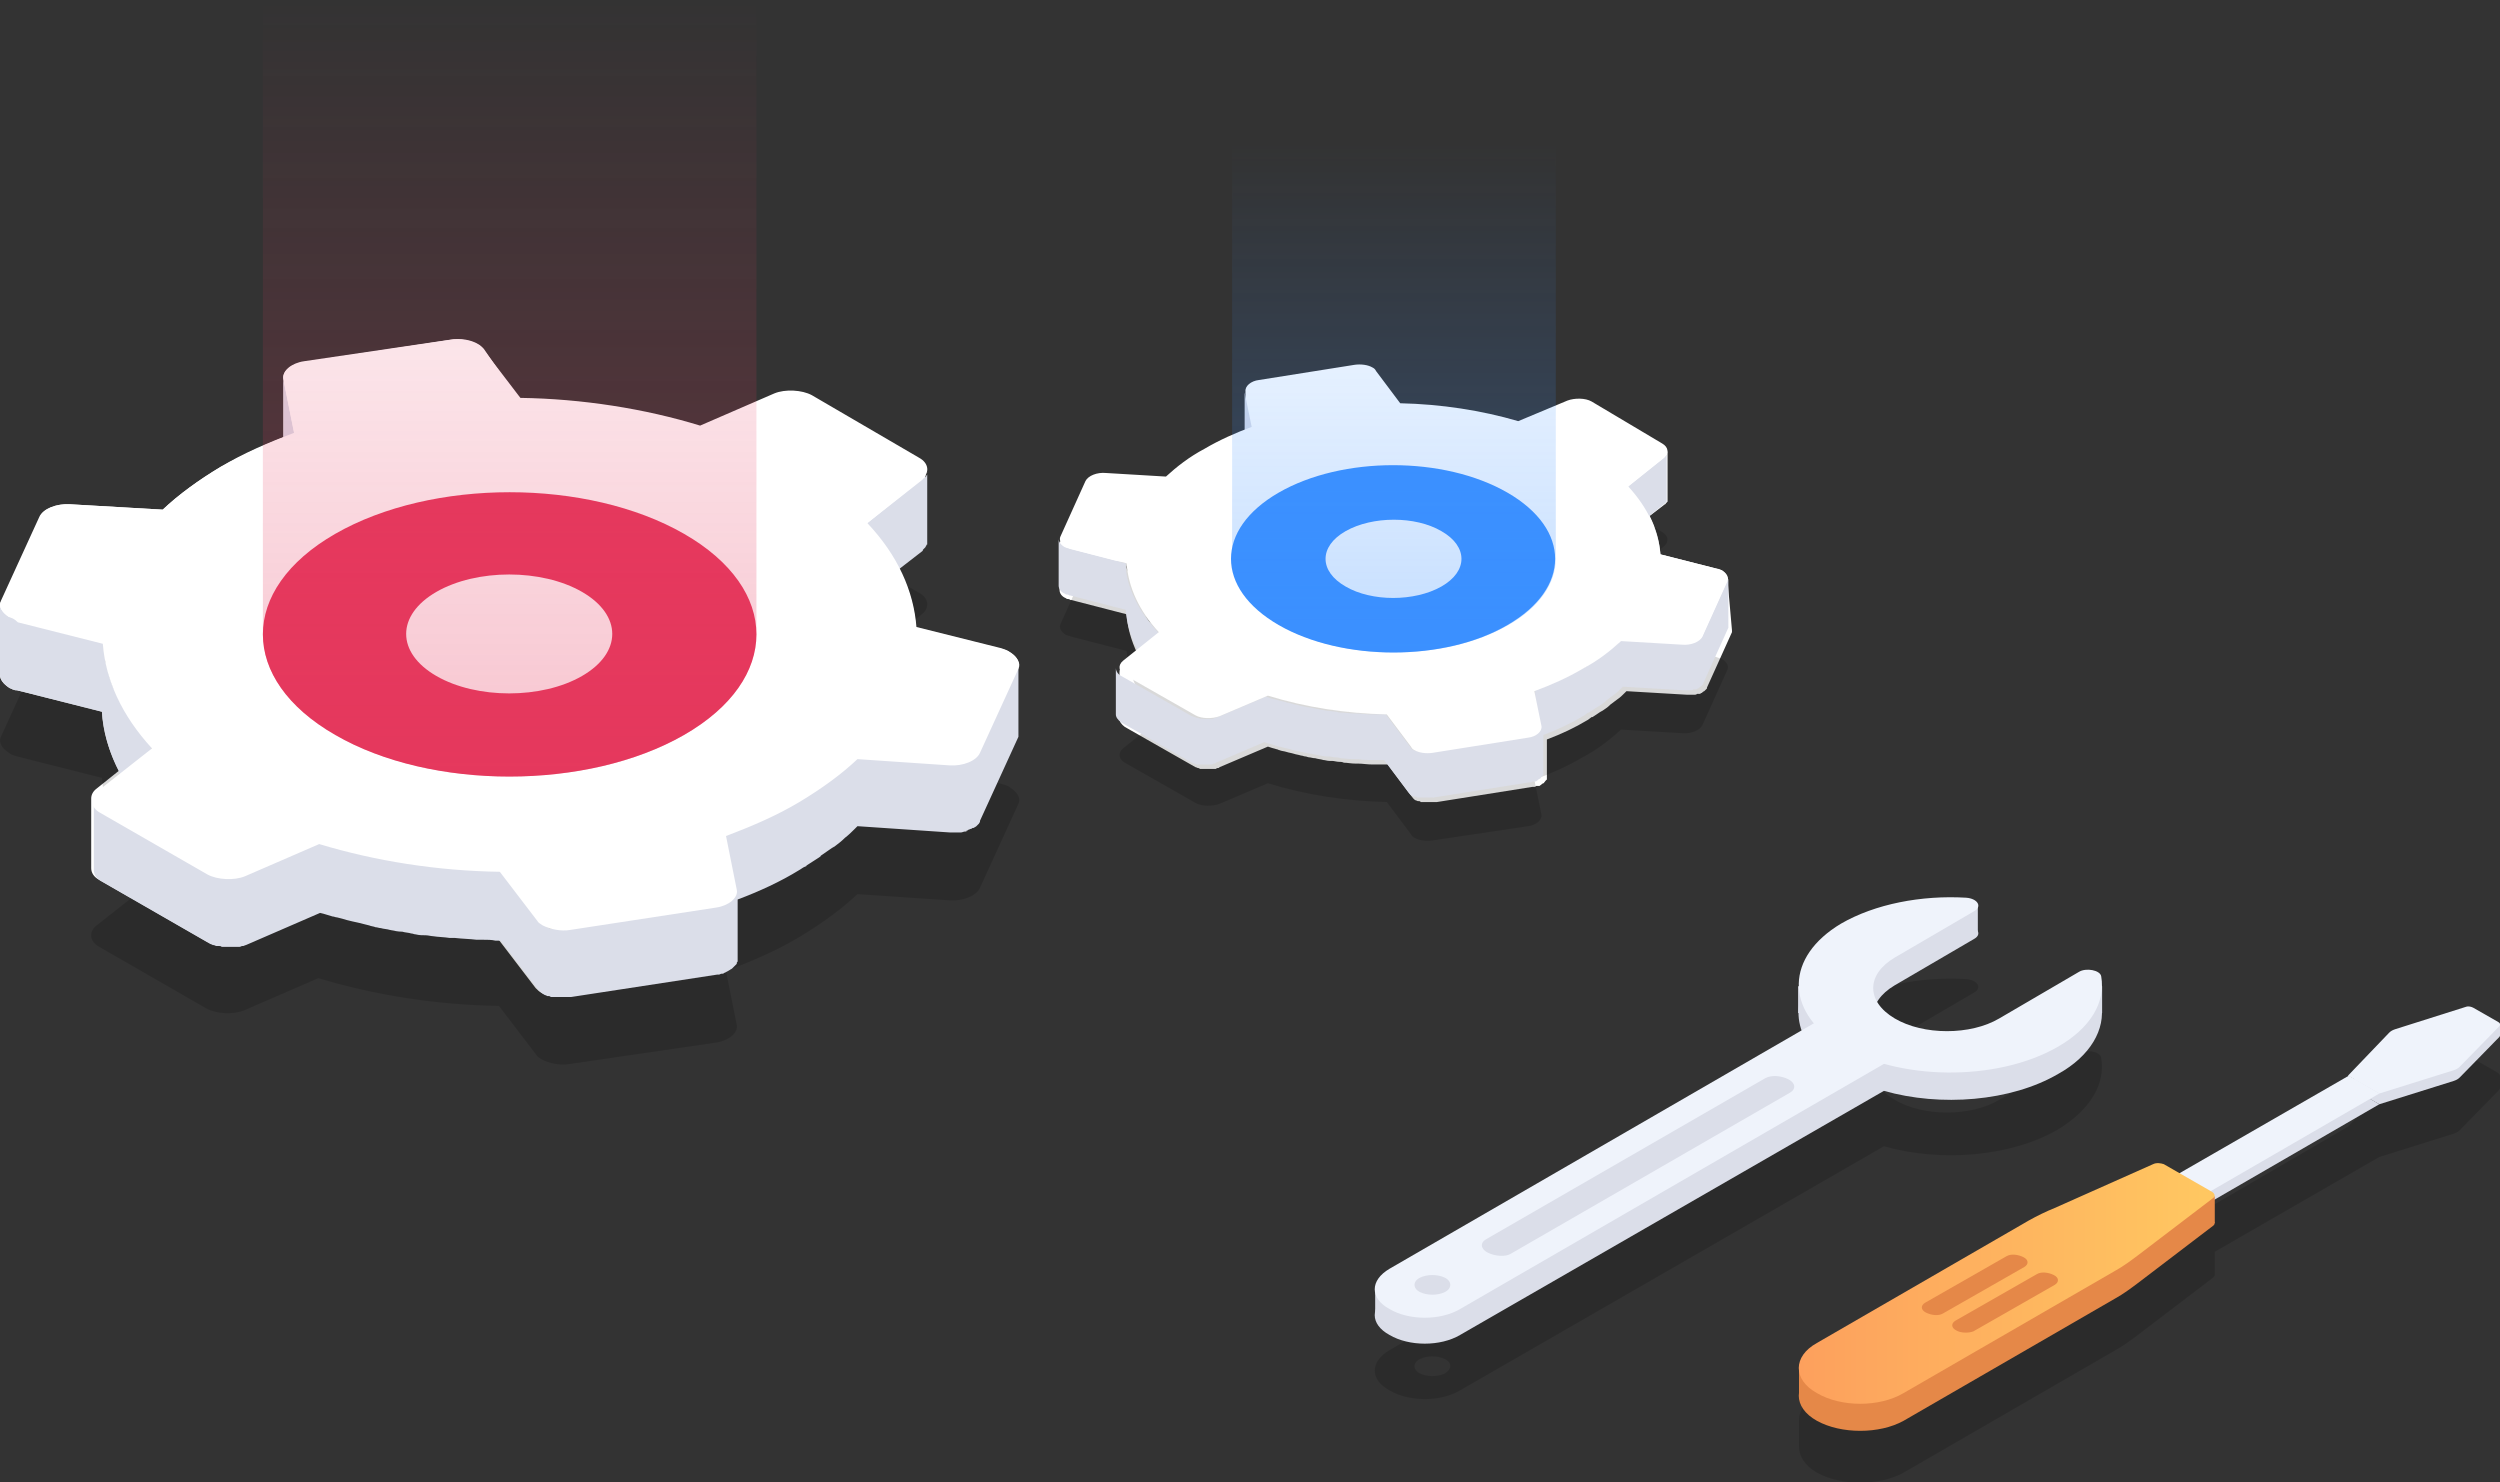 <?xml version="1.0" encoding="UTF-8"?> <!-- Generator: Adobe Illustrator 26.0.3, SVG Export Plug-In . SVG Version: 6.00 Build 0) --> <svg xmlns="http://www.w3.org/2000/svg" xmlns:xlink="http://www.w3.org/1999/xlink" id="Layer_1" x="0px" y="0px" viewBox="0 0 279.6 165.8" style="enable-background:new 0 0 279.6 165.8;" xml:space="preserve"><rect x="0" y="0" width="279.6" height="165.8" fill="#333333" stroke="none"/> <style type="text/css"> .st0{fill:#FFFFFF;} .st1{enable-background:new ;} .st2{opacity:0.15;} .st3{fill:#DBDEE9;} .st4{fill:#E5385D;} .st5{opacity:0.3;fill:url(#SVGID_1_);} .st6{fill:#3B90FF;} .st7{opacity:0.3;fill:url(#SVGID_00000072971879542106493930000000378470319949062313_);} .st8{fill:#EFF3FB;} .st9{fill:#E58848;} .st10{fill:url(#SVGID_00000089550257681610206210000009451204599849093551_);} </style> <g> <g> <g> <path class="st0" d="M113.9,74.4c0.1-0.5-0.3-1.1-1-1.5c-0.3-0.2-0.6-0.3-0.9-0.4l-9.6-2.4c-0.1-2.2-0.8-4.4-1.9-6.6l2.5-2 c0,0,0.1-0.1,0.1-0.1c0,0,0.1-0.1,0.1-0.1c0,0,0,0,0.1-0.1c0,0,0,0,0,0c0-0.1,0.1-0.1,0.1-0.2c0,0,0,0,0,0c0,0,0,0,0,0 c0,0,0-0.1,0.1-0.1c0,0,0-0.1,0-0.1c0,0,0,0,0-0.1c0,0,0,0,0,0c0-0.1,0-0.1,0-0.2c0,0,0,0,0,0l0-7.9c0,0,0,0.1,0,0.1 c0-0.5-0.3-1.1-0.9-1.4l-12-6.9c-1.1-0.6-2.9-0.7-4.2-0.2l-8.3,3.6c-6.3-2-13.2-3-20.1-3.1L54.1,39c-0.2-0.2-0.4-0.4-0.6-0.5 c-0.8-0.5-2-0.7-3.1-0.5L34,40.5c-1.5,0.2-2.5,1.1-2.3,2c0-0.1,0-0.1,0-0.2l0,6.6c-2.5,1-4.8,2.1-7,3.3c-2.5,1.5-4.7,3.1-6.5,4.8 L7.9,56.4c-1.5-0.1-3.1,0.5-3.4,1.4l-4.3,9.4C0.1,67.3,0,67.5,0,67.6c0,0,0,0,0,0l0,7.9c0,0.5,0.4,1,1,1.4 c0.1,0.1,0.3,0.1,0.4,0.2c0,0,0,0,0,0c0.1,0,0.2,0.1,0.4,0.1c0,0,0.1,0,0.1,0l9.5,2.4c0.1,2.2,0.8,4.5,1.9,6.6l-2.5,2 c-0.4,0.3-0.6,0.7-0.6,1.1c0,0,0,0,0-0.1l0,7.9c0,0.5,0.3,1,0.9,1.3l12,6.9c0.1,0.1,0.3,0.1,0.4,0.2c0,0,0,0,0,0c0,0,0,0,0.1,0 c0.1,0,0.2,0.1,0.3,0.1c0,0,0.1,0,0.1,0c0,0,0.1,0,0.1,0c0,0,0.1,0,0.1,0c0.1,0,0.2,0,0.3,0.1c0.1,0,0.2,0,0.3,0 c0.1,0,0.1,0,0.2,0c0,0,0.1,0,0.1,0c0,0,0,0,0.1,0c0.1,0,0.2,0,0.3,0c0,0,0,0,0.1,0c0,0,0.1,0,0.1,0c0.1,0,0.1,0,0.2,0 c0.1,0,0.1,0,0.2,0c0,0,0.1,0,0.1,0c0,0,0.1,0,0.1,0c0.1,0,0.1,0,0.2,0c0.1,0,0.2-0.1,0.3-0.1c0,0,0.1,0,0.1,0 c0.1,0,0.2-0.1,0.3-0.1l8.3-3.6c0.5,0.1,1,0.3,1.4,0.4c0.2,0,0.3,0.1,0.5,0.1c0.4,0.1,0.8,0.2,1.1,0.3c0.4,0.1,0.8,0.2,1.3,0.3 c0.4,0.1,0.8,0.2,1.2,0.3c0.2,0.1,0.5,0.1,0.7,0.2c0.2,0,0.4,0.1,0.6,0.1c0.3,0.1,0.7,0.1,1,0.2c0.5,0.1,0.9,0.2,1.4,0.2 c0.3,0.1,0.7,0.1,1,0.2c0.2,0,0.3,0.1,0.5,0.1c0.4,0.1,0.7,0.1,1.1,0.1c0.3,0,0.6,0.1,0.8,0.1c0.6,0.1,1.3,0.1,1.9,0.2 c0.2,0,0.3,0,0.5,0c0,0,0,0,0.1,0c0.8,0.1,1.6,0.1,2.4,0.2c0.2,0,0.5,0,0.7,0c0.5,0,1,0,1.4,0.1c0.2,0,0.4,0,0.6,0l4.2,5.5 c0.2,0.2,0.4,0.4,0.6,0.5c0.1,0.1,0.3,0.1,0.4,0.2c0,0,0,0,0.1,0c0,0,0.1,0,0.1,0c0.1,0,0.2,0.1,0.2,0.1c0,0,0.1,0,0.1,0 c0,0,0.1,0,0.1,0c0.1,0,0.1,0,0.2,0c0,0,0.1,0,0.1,0c0,0,0.1,0,0.1,0c0,0,0.1,0,0.1,0c0,0,0.1,0,0.1,0c0.1,0,0.1,0,0.2,0 c0,0,0.1,0,0.1,0c0,0,0,0,0,0c0.1,0,0.2,0,0.3,0c0,0,0,0,0,0c0,0,0.1,0,0.1,0c0.1,0,0.1,0,0.2,0c0,0,0.1,0,0.1,0c0,0,0.1,0,0.1,0 c0,0,0.1,0,0.1,0c0.1,0,0.2,0,0.3,0l16.3-2.5c0,0,0.1,0,0.1,0c0,0,0.1,0,0.1,0c0.1,0,0.2-0.1,0.3-0.1c0,0,0.1,0,0.1,0 c0.1,0,0.1,0,0.2-0.1c0.1,0,0.1,0,0.2-0.1c0.1,0,0.2-0.1,0.2-0.1c0.1,0,0.1-0.1,0.2-0.1c0,0,0,0,0,0c0.1-0.1,0.2-0.1,0.3-0.2 c0,0,0,0,0,0c0,0,0.1-0.1,0.1-0.1c0,0,0,0,0.1-0.1c0,0,0.1-0.1,0.1-0.1c0,0,0,0,0.1-0.1c0,0,0.1-0.1,0.1-0.1c0,0,0,0,0-0.1 c0,0,0,0,0,0c0-0.1,0.1-0.1,0.1-0.2c0,0,0,0,0,0c0,0,0,0,0,0c0,0,0-0.1,0-0.1c0-0.1,0-0.1,0-0.2c0,0,0,0,0,0l0-6.6 c2.4-0.9,4.8-2,6.9-3.3c0.2-0.1,0.4-0.3,0.7-0.4c0,0,0.1,0,0.1-0.1c0.5-0.3,0.9-0.6,1.4-0.9c0.1-0.1,0.2-0.1,0.2-0.2 c0.4-0.3,0.9-0.6,1.3-0.9c0.1,0,0.1-0.1,0.2-0.1c0.4-0.3,0.8-0.6,1.2-1c0,0,0,0,0,0c0.4-0.3,0.8-0.7,1.1-1c0,0,0.1-0.1,0.1-0.1 c0.1-0.1,0.1-0.1,0.2-0.2l10.3,0.7c0.1,0,0.1,0,0.2,0c0.1,0,0.2,0,0.3,0c0,0,0,0,0,0c0,0,0,0,0.1,0c0.1,0,0.1,0,0.2,0 c0.1,0,0.1,0,0.2,0c0,0,0.1,0,0.1,0c0,0,0.1,0,0.1,0c0,0,0.1,0,0.1,0c0.1,0,0.3-0.1,0.4-0.1c0,0,0.1,0,0.1,0c0.1,0,0.1,0,0.1-0.1 c0.1,0,0.1,0,0.2-0.1c0.1,0,0.2-0.1,0.3-0.1c0.1,0,0.1-0.1,0.2-0.1c0,0,0,0,0.1,0c0.1-0.1,0.2-0.1,0.3-0.2c0,0,0,0,0,0 c0,0,0.1-0.1,0.1-0.1c0,0,0.1-0.1,0.1-0.1c0,0,0,0,0.1-0.1c0,0,0,0,0,0c0-0.1,0.1-0.1,0.1-0.2c0,0,0-0.1,0-0.1l4.3-9.4 c0,0,0,0,0-0.1c0,0,0-0.1,0-0.1c0,0,0,0,0,0c0,0,0,0,0,0c0-0.1,0-0.1,0-0.2c0,0,0,0,0,0l0-7.9C114,74.3,113.9,74.3,113.9,74.4z M103.6,53.1c0,0-0.1,0.1-0.1,0.1C103.6,53.2,103.6,53.1,103.6,53.1C103.6,53.1,103.6,53.1,103.6,53.1 C103.6,53.1,103.6,53.1,103.6,53.1z M103.7,52.8C103.7,52.8,103.7,52.8,103.7,52.8c0,0.1,0,0.1-0.1,0.1 C103.7,52.9,103.7,52.8,103.7,52.8C103.7,52.8,103.7,52.8,103.7,52.8z M103.4,53.4C103.4,53.4,103.4,53.4,103.4,53.4 c-0.1,0.1-0.2,0.2-0.3,0.3C103.3,53.5,103.4,53.5,103.4,53.4z M0.1,68C0.1,68,0.1,68,0.1,68C0.1,68,0.1,68,0.1,68z M0.3,68.3 C0.3,68.3,0.3,68.3,0.3,68.3C0.3,68.3,0.3,68.3,0.3,68.3z M0.6,68.6C0.6,68.7,0.6,68.7,0.6,68.6C0.6,68.7,0.6,68.7,0.6,68.6z M12,74.9c0.1,0.5,0.3,0.9,0.4,1.3c0.2,0.4,0.3,0.9,0.5,1.3c-0.2-0.4-0.4-0.9-0.5-1.3C12.2,75.8,12.1,75.3,12,74.9z M11.4,71.7 c0,0.5,0.1,0.9,0.1,1.4C11.5,72.6,11.5,72.2,11.4,71.7z M11.7,73.5c0.1,0.3,0.1,0.7,0.2,1C11.8,74.2,11.7,73.8,11.7,73.5z M15.8,82.2c0.3,0.4,0.7,0.8,1.1,1.2C16.5,83,16.2,82.6,15.8,82.2z M13.1,77.8c0.2,0.4,0.4,0.9,0.7,1.3 C13.5,78.7,13.3,78.3,13.1,77.8z M13.8,79.3c0.2,0.4,0.5,0.8,0.7,1.2C14.3,80.1,14.1,79.7,13.8,79.3z M14.7,80.7 c0.3,0.4,0.6,0.8,0.9,1.2C15.3,81.5,15,81.1,14.7,80.7z M10.3,89.7c0,0,0-0.1,0-0.1C10.3,89.6,10.3,89.7,10.3,89.7z M10.5,90.1 c0,0-0.1-0.1-0.1-0.1C10.4,90,10.4,90,10.5,90.1z M10.7,90.3c0,0,0.1,0.1,0.1,0.1C10.7,90.3,10.7,90.3,10.7,90.3z M23.6,97.8 C23.6,97.8,23.6,97.8,23.6,97.8C23.6,97.8,23.6,97.8,23.6,97.8L23.6,97.8z M25.1,98.1C25.1,98.1,25.1,98.1,25.1,98.1 C25.1,98.1,25.1,98.1,25.1,98.1C25.1,98.1,25.1,98.1,25.1,98.1z M25.2,98.1C25.2,98.1,25.2,98.1,25.2,98.1c0,0,0.1,0,0.1,0 C25.3,98.1,25.2,98.1,25.2,98.1z M26.3,98C26.3,98,26.3,98,26.3,98C26.3,98,26.3,98,26.3,98C26.3,98,26.3,98,26.3,98z M26.9,97.9 C26.9,97.9,26.9,97.9,26.9,97.9c0.1,0,0.3-0.1,0.4-0.1C27.1,97.8,27,97.8,26.9,97.9z M35.5,94.2L35.5,94.2 c0.6,0.2,1.3,0.4,1.9,0.6c0,0,0,0,0,0C36.8,94.6,36.2,94.4,35.5,94.2z M46.5,96.6c0.3,0,0.6,0.1,0.9,0.1c0,0,0,0,0,0 C47,96.7,46.8,96.6,46.5,96.6z M49.1,96.9c0.3,0,0.7,0.1,1,0.1c0,0,0,0,0,0C49.8,97,49.4,96.9,49.1,96.9z M50.6,97 C50.6,97,50.6,97,50.6,97c0.8,0.1,1.6,0.1,2.4,0.2h0C52.2,97.2,51.4,97.1,50.6,97z M53.7,97.2C53.7,97.2,53.7,97.2,53.7,97.2 c0.7,0,1.4,0.1,2,0.1C55.1,97.3,54.4,97.3,53.7,97.2z M61,103.5c-0.2-0.1-0.3-0.1-0.4-0.2c0.2,0.1,0.4,0.2,0.6,0.3c0,0,0,0-0.1,0 C61.1,103.6,61,103.6,61,103.5z M61.7,103.8c-0.1,0-0.1,0-0.2,0c-0.1,0-0.1,0-0.2-0.1c0,0,0,0-0.1,0c0.2,0.1,0.4,0.1,0.7,0.2 c0,0,0,0,0,0C61.9,103.8,61.8,103.8,61.7,103.8z M62.4,103.9C62.4,103.9,62.4,103.9,62.4,103.9c-0.2,0-0.3,0-0.4,0c0,0,0,0,0,0 c0.3,0,0.5,0.1,0.8,0.1c0,0,0,0,0,0C62.7,103.9,62.6,103.9,62.4,103.9z M63.3,103.9c0,0-0.1,0-0.1,0c-0.1,0-0.2,0-0.3,0 c0,0,0,0,0,0c0.3,0,0.5,0,0.8-0.1C63.6,103.9,63.4,103.9,63.3,103.9z M80,101.3c0.1,0,0.2,0,0.3-0.1c0,0,0,0,0,0 C80.1,101.3,80.1,101.3,80,101.3z M80.6,101.2c0.1,0,0.2-0.1,0.2-0.1c0,0-0.1,0-0.1,0C80.7,101.1,80.7,101.1,80.6,101.2z M89.3,89.6c0.5-0.3,0.9-0.6,1.4-0.8c-0.2,0.1-0.4,0.3-0.6,0.4C89.8,89.3,89.5,89.5,89.3,89.6z M91.4,88.3c0,0-0.1,0-0.1,0.1 c0.4-0.2,0.7-0.5,1.1-0.8c-0.2,0.2-0.5,0.4-0.7,0.5C91.6,88.2,91.5,88.2,91.4,88.3z M94.3,86.1c-0.4,0.3-0.8,0.7-1.2,1 c-0.1,0-0.1,0.1-0.2,0.1c0,0,0,0,0,0C93.4,86.9,93.9,86.5,94.3,86.1C94.4,86.1,94.4,86.1,94.3,86.1 C94.4,86.1,94.3,86.1,94.3,86.1z M95.5,85.1c-0.3,0.3-0.7,0.6-1,0.9c0.5-0.4,0.9-0.8,1.3-1.2C95.7,84.9,95.6,85,95.5,85.1z M107.3,85.4C107.3,85.4,107.3,85.4,107.3,85.4C107.3,85.4,107.3,85.4,107.3,85.4C107.3,85.4,107.3,85.4,107.3,85.4z M108.1,85.2 C108.1,85.2,108.1,85.2,108.1,85.2L108.1,85.2C108.1,85.2,108.1,85.2,108.1,85.2z M109.3,84.5C109.3,84.5,109.3,84.5,109.3,84.5 C109.3,84.5,109.3,84.5,109.3,84.5C109.3,84.5,109.3,84.5,109.3,84.5z M109.4,84.4L109.4,84.4c0.1-0.1,0.1-0.2,0.2-0.3 C109.5,84.2,109.4,84.3,109.4,84.4z M113.9,74.5C113.9,74.5,113.9,74.5,113.9,74.5c0,0.1,0,0.2-0.1,0.2 C113.9,74.6,113.9,74.5,113.9,74.5C113.9,74.5,113.9,74.5,113.9,74.5z"></path> <g class="st1"> <g class="st2"> <path d="M102.8,66.3c1.1,0.6,1.2,1.7,0.3,2.4L97,73.6c3.4,3.6,5.2,7.6,5.5,11.7l9.6,2.4c0.4,0.1,0.7,0.2,0.9,0.4 c0.8,0.5,1.2,1.2,0.9,1.8l-4.3,9.4c-0.4,0.9-1.9,1.5-3.4,1.4l-10.3-0.7c-1.8,1.7-4,3.3-6.5,4.8c-2.5,1.5-5.3,2.7-8.2,3.8l1.2,6 c0.2,0.9-0.9,1.8-2.3,2L63.7,119c-1.1,0.2-2.3-0.1-3.1-0.5c-0.3-0.2-0.5-0.3-0.6-0.5l-4.2-5.5c-7-0.1-13.9-1.2-20.2-3.1 l-8.3,3.6c-1.2,0.5-3.1,0.4-4.2-0.2l-12-6.9c-1.1-0.6-1.2-1.7-0.3-2.4l6.1-4.8c-3.4-3.7-5.2-7.7-5.5-11.7l-9.5-2.4 c-0.3-0.1-0.7-0.2-0.9-0.4c-0.8-0.5-1.2-1.2-0.9-1.8l4.3-9.4c0.4-0.9,1.9-1.5,3.4-1.4l10.3,0.7c1.8-1.7,4-3.3,6.5-4.8 c2.5-1.5,5.3-2.7,8.2-3.8l-1.2-6c-0.2-0.9,0.9-1.8,2.3-2l16.3-2.5c1.1-0.2,2.3,0.1,3.1,0.5c0.3,0.2,0.5,0.3,0.6,0.5l4.2,5.5 c6.9,0.1,13.9,1.2,20.1,3.1l8.3-3.6c1.2-0.5,3.1-0.4,4.2,0.2L102.8,66.3z"></path> </g> <g> <path class="st3" d="M32.9,56.4l0-7.9l-1.2-6c0-0.1,0-0.1,0-0.2l0,7.9c0,0.1,0,0.1,0,0.2L32.9,56.4z"></path> <path class="st3" d="M103.3,61.4C103.3,61.4,103.3,61.4,103.3,61.4c0.1-0.1,0.1-0.1,0.2-0.2c0,0,0,0,0,0c0-0.1,0.1-0.1,0.1-0.2 c0,0,0,0,0,0c0,0,0,0,0,0c0,0,0-0.1,0.1-0.1c0,0,0-0.1,0-0.1c0,0,0,0,0-0.1c0,0,0,0,0,0c0-0.1,0-0.1,0-0.2c0,0,0,0,0,0l0-7.9 c0,0.1,0,0.2,0,0.3c0,0,0,0,0,0.1c0,0.1,0,0.1-0.1,0.2c0,0,0,0,0,0c0,0.1-0.1,0.2-0.2,0.2c0,0,0,0-0.1,0.1 c-0.1,0.1-0.1,0.1-0.2,0.2L97,58.5l0,7.9l6.2-4.8C103.2,61.5,103.2,61.5,103.3,61.4z"></path> <path class="st3" d="M113.9,74.5C113.9,74.5,113.9,74.5,113.9,74.5c0,0.1,0,0.2-0.1,0.2l-4.3,9.4c0,0.1-0.1,0.2-0.2,0.3 c0,0,0,0-0.1,0.1c-0.1,0.1-0.1,0.1-0.2,0.2c0,0,0,0,0,0c-0.1,0.1-0.2,0.1-0.3,0.2c-0.1,0-0.1,0.1-0.2,0.1 c-0.1,0-0.2,0.1-0.3,0.1c-0.1,0-0.1,0-0.2,0.1c-0.1,0-0.2,0.1-0.2,0.1c-0.1,0-0.3,0.1-0.4,0.1c-0.1,0-0.1,0-0.2,0 c0,0-0.1,0-0.1,0c-0.1,0-0.3,0-0.4,0c0,0,0,0-0.1,0c-0.2,0-0.4,0-0.5,0l-10.3-0.7c-0.1,0.1-0.2,0.2-0.3,0.3 c-0.4,0.3-0.8,0.7-1.1,1c0,0,0,0,0,0c-0.4,0.3-0.8,0.7-1.2,1c-0.1,0-0.1,0.1-0.2,0.1c-0.4,0.3-0.8,0.6-1.3,0.9 c-0.1,0.1-0.2,0.1-0.2,0.2c-0.4,0.3-0.9,0.6-1.4,0.9c-0.2,0.1-0.5,0.3-0.7,0.4c-2.5,1.5-5.3,2.7-8.2,3.8l0,7.6 c0,0-0.1,0-0.1,0.1c-0.1,0-0.1,0-0.2,0.1c-0.1,0-0.2,0.1-0.2,0.1c-0.1,0-0.2,0.1-0.3,0.1c-0.1,0-0.2,0-0.3,0.1l-16.3,2.5 c-0.1,0-0.2,0-0.4,0c0,0-0.1,0-0.1,0c-0.1,0-0.2,0-0.3,0c0,0-0.1,0-0.1,0c-0.1,0-0.3,0-0.4,0c0,0-0.1,0-0.1,0 c-0.1,0-0.2,0-0.3,0c0,0-0.1,0-0.1,0c-0.1,0-0.2,0-0.2,0c-0.1,0-0.1,0-0.2,0c-0.1,0-0.1,0-0.2-0.1c-0.1,0-0.2-0.1-0.2-0.1 c0,0-0.1,0-0.1-0.1c-0.2-0.1-0.3-0.1-0.4-0.2c-0.3-0.2-0.5-0.3-0.6-0.5l-4.2-5.5c-0.7,0-1.4,0-2-0.1c-0.2,0-0.5,0-0.7,0 c-0.8,0-1.6-0.1-2.4-0.2c-0.2,0-0.3,0-0.5,0c-0.6-0.1-1.3-0.1-1.9-0.2c-0.3,0-0.6-0.1-0.8-0.1c-0.5-0.1-1-0.1-1.6-0.2 c-0.3,0-0.7-0.1-1-0.2c-0.5-0.1-1-0.2-1.4-0.2c-0.3-0.1-0.7-0.1-1-0.2c-0.4-0.1-0.9-0.2-1.3-0.3c-0.4-0.1-0.8-0.2-1.2-0.3 c-0.4-0.1-0.8-0.2-1.3-0.3c-0.4-0.1-0.8-0.2-1.1-0.3c-0.7-0.2-1.3-0.4-1.9-0.6l-8.3,3.6c-0.1,0.1-0.3,0.1-0.4,0.1 c-0.1,0-0.2,0.1-0.3,0.1c-0.1,0-0.2,0-0.2,0c0,0-0.1,0-0.1,0c-0.1,0-0.3,0-0.4,0c0,0-0.1,0-0.1,0c-0.2,0-0.3,0-0.5,0 c0,0-0.1,0-0.1,0c-0.3,0-0.7-0.1-1-0.1c0,0-0.1,0-0.1,0c-0.1,0-0.3-0.1-0.4-0.1c0,0,0,0-0.1,0c-0.2-0.1-0.3-0.1-0.4-0.2 l-12-6.9c-0.6-0.3-0.9-0.8-0.9-1.3l0,7.9c0,0.5,0.3,1,0.9,1.3l12,6.9c0.1,0.1,0.3,0.1,0.4,0.2c0,0,0,0,0,0c0,0,0,0,0.1,0 c0.1,0,0.2,0.1,0.3,0.1c0,0,0.1,0,0.1,0c0,0,0.1,0,0.1,0c0,0,0.1,0,0.1,0c0.1,0,0.2,0,0.3,0.1c0.1,0,0.2,0,0.3,0 c0.1,0,0.1,0,0.2,0c0,0,0.1,0,0.1,0c0,0,0,0,0.1,0c0.1,0,0.2,0,0.3,0c0,0,0,0,0.1,0c0,0,0.1,0,0.1,0c0.1,0,0.1,0,0.2,0 c0.1,0,0.1,0,0.2,0c0,0,0.1,0,0.1,0c0,0,0.1,0,0.1,0c0.1,0,0.1,0,0.2,0c0.1,0,0.2-0.1,0.3-0.1c0,0,0.1,0,0.1,0 c0.1,0,0.2-0.1,0.3-0.1l8.3-3.6c0.5,0.1,1,0.3,1.4,0.4c0.2,0,0.3,0.1,0.5,0.1c0.4,0.1,0.8,0.2,1.1,0.3c0.4,0.1,0.8,0.2,1.3,0.3 c0.4,0.1,0.8,0.2,1.2,0.3c0.2,0.1,0.5,0.1,0.7,0.2c0.2,0,0.4,0.1,0.6,0.1c0.3,0.1,0.7,0.1,1,0.2c0.5,0.1,0.9,0.2,1.4,0.2 c0.3,0.1,0.7,0.1,1,0.2c0.2,0,0.3,0.1,0.5,0.1c0.4,0.1,0.7,0.1,1.1,0.1c0.3,0,0.6,0.1,0.8,0.1c0.6,0.1,1.3,0.1,1.9,0.2 c0.2,0,0.3,0,0.5,0c0,0,0,0,0.1,0c0.8,0.1,1.6,0.1,2.4,0.2c0.2,0,0.5,0,0.7,0c0.5,0,1,0,1.4,0.1c0.2,0,0.4,0,0.6,0l4.2,5.5 c0.2,0.2,0.4,0.4,0.6,0.5c0.1,0.1,0.3,0.1,0.4,0.2c0,0,0,0,0.1,0c0,0,0.1,0,0.1,0c0.1,0,0.2,0.1,0.2,0.1c0,0,0.1,0,0.1,0 c0,0,0.1,0,0.1,0c0.1,0,0.1,0,0.2,0c0,0,0.1,0,0.1,0c0,0,0.1,0,0.1,0c0,0,0.1,0,0.1,0c0,0,0.1,0,0.1,0c0.1,0,0.1,0,0.2,0 c0,0,0.1,0,0.1,0c0,0,0,0,0,0c0.1,0,0.2,0,0.3,0c0,0,0,0,0,0c0,0,0.1,0,0.1,0c0.1,0,0.1,0,0.2,0c0,0,0.1,0,0.1,0 c0,0,0.1,0,0.1,0c0,0,0.1,0,0.1,0c0.1,0,0.2,0,0.3,0l16.3-2.5c0,0,0.1,0,0.1,0c0,0,0.1,0,0.1,0c0.1,0,0.2-0.1,0.3-0.1 c0,0,0.1,0,0.1,0c0.1,0,0.1,0,0.2-0.1c0.1,0,0.1,0,0.2-0.1c0.1,0,0.2-0.1,0.2-0.1c0.1,0,0.1-0.1,0.2-0.1c0,0,0,0,0,0 c0.1-0.1,0.2-0.1,0.3-0.2c0,0,0,0,0,0c0,0,0.1-0.1,0.1-0.1c0,0,0,0,0.1-0.1c0,0,0.1-0.1,0.1-0.1c0,0,0,0,0.1-0.1 c0,0,0.1-0.1,0.1-0.1c0,0,0,0,0-0.1c0,0,0,0,0,0c0-0.1,0.1-0.1,0.1-0.2c0,0,0,0,0,0c0,0,0,0,0,0c0,0,0-0.1,0-0.1 c0-0.1,0-0.1,0-0.2c0,0,0,0,0,0l0,0l0-6.6c2.4-0.9,4.8-2,6.9-3.3c0.2-0.1,0.4-0.3,0.7-0.4c0,0,0.1,0,0.1-0.1 c0.5-0.3,0.9-0.6,1.4-0.9c0.1-0.1,0.2-0.1,0.2-0.2c0.4-0.3,0.9-0.6,1.3-0.9c0.1,0,0.1-0.1,0.2-0.1c0.4-0.3,0.8-0.6,1.2-1 c0,0,0,0,0,0c0.4-0.3,0.8-0.7,1.1-1c0,0,0.1-0.1,0.1-0.1c0.1-0.1,0.1-0.1,0.2-0.2l10.3,0.7c0.1,0,0.1,0,0.2,0 c0.1,0,0.2,0,0.3,0c0,0,0,0,0,0c0,0,0,0,0.1,0c0.1,0,0.1,0,0.2,0c0.1,0,0.1,0,0.2,0c0,0,0.1,0,0.1,0c0,0,0.1,0,0.1,0 c0,0,0.1,0,0.1,0c0.1,0,0.3-0.1,0.4-0.1c0,0,0.1,0,0.1,0c0.1,0,0.1,0,0.1-0.1c0.1,0,0.1,0,0.2-0.1c0.1,0,0.2-0.1,0.3-0.1 c0.1,0,0.1-0.1,0.2-0.1c0,0,0,0,0.1,0c0.1-0.1,0.2-0.1,0.3-0.2c0,0,0,0,0,0c0,0,0.1-0.1,0.1-0.1c0,0,0.1-0.1,0.1-0.1 c0,0,0,0,0.1-0.1c0,0,0,0,0,0c0-0.1,0.1-0.1,0.1-0.2c0,0,0-0.1,0-0.1l4.3-9.4c0,0,0,0,0-0.1c0,0,0-0.1,0-0.1c0,0,0,0,0,0 c0,0,0,0,0,0c0-0.1,0-0.1,0-0.2c0,0,0,0,0,0l0-7.9C114,74.3,113.9,74.4,113.9,74.5z"></path> <path class="st3" d="M16.9,91.3l0-7.9c-2.1-2.3-3.6-4.7-4.5-7.2c-0.5-1.5-0.8-3-0.9-4.5l-9.5-2.4c-0.2,0-0.3-0.1-0.5-0.2 C1.3,69.1,1.2,69,1,69c-0.6-0.4-1-0.9-1-1.4l0,7.9c0,0.5,0.4,1,1,1.4c0.1,0.1,0.3,0.1,0.4,0.2c0,0,0,0,0,0 c0.1,0,0.2,0.1,0.4,0.1c0,0,0.1,0,0.1,0l9.5,2.4C11.7,83.7,13.5,87.7,16.9,91.3z"></path> </g> <g> <path class="st0" d="M102.8,51.2c1.1,0.6,1.2,1.7,0.3,2.4L97,58.5c3.4,3.6,5.2,7.6,5.5,11.7l9.6,2.4c0.4,0.1,0.7,0.2,0.9,0.4 c0.8,0.5,1.2,1.2,0.9,1.8l-4.3,9.4c-0.4,0.9-1.9,1.5-3.4,1.4l-10.3-0.7c-1.8,1.7-4,3.3-6.5,4.8c-2.5,1.5-5.3,2.7-8.2,3.8l1.2,6 c0.2,0.9-0.9,1.8-2.3,2l-16.3,2.5c-1.1,0.2-2.3-0.1-3.1-0.5c-0.3-0.2-0.5-0.3-0.6-0.5l-4.2-5.5c-7-0.1-13.9-1.2-20.2-3.1 l-8.3,3.6c-1.2,0.5-3.1,0.4-4.2-0.2l-12-6.9c-1.1-0.6-1.2-1.7-0.3-2.4l6.1-4.8c-3.4-3.7-5.2-7.7-5.5-11.7l-9.5-2.4 C1.6,69.2,1.3,69.1,1,69c-0.8-0.5-1.2-1.2-0.9-1.8l4.3-9.4c0.4-0.9,1.9-1.5,3.4-1.4L18.2,57c1.8-1.7,4-3.3,6.5-4.8 c2.5-1.5,5.3-2.7,8.2-3.8l-1.2-6c-0.2-0.9,0.9-1.8,2.3-2L50.3,38c1.1-0.2,2.3,0.1,3.1,0.5c0.3,0.2,0.5,0.3,0.6,0.5l4.2,5.5 c6.9,0.1,13.9,1.2,20.1,3.1l8.3-3.6c1.2-0.5,3.1-0.4,4.2,0.2L102.8,51.2z"></path> </g> </g> <path class="st4" d="M37.5,82.2c-10.8-6.2-10.8-16.3,0-22.5c10.8-6.2,28.2-6.2,39,0 c10.8,6.2,10.8,16.3,0,22.5C65.7,88.4,48.2,88.4,37.5,82.2z"></path> <path class="st0" d="M48.8,75.6c-4.5-2.6-4.5-6.8,0-9.4c4.5-2.6,11.8-2.6,16.3,0 c4.5,2.6,4.5,6.8,0,9.4C60.6,78.2,53.3,78.2,48.8,75.6z"></path> <linearGradient id="SVGID_1_" gradientUnits="userSpaceOnUse" x1="56.987" y1="86.838" x2="56.987" y2="0"> <stop offset="0" style="stop-color:#E5385D"></stop> <stop offset="1" style="stop-color:#E5385D;stop-opacity:0"></stop> </linearGradient> <path class="st5" d="M29.4,0v70.9h0c0,4.1,2.7,8.2,8.1,11.3c10.8,6.2,28.2,6.2,39,0c5.4-3.1,8.1-7.2,8.1-11.3h0V0H29.4z"></path> </g> <g> <path class="st0" d="M193.2,64.8c0-0.4-0.2-0.7-0.6-1c-0.2-0.1-0.4-0.2-0.6-0.2l-6.3-1.6c-0.1-1.5-0.5-2.9-1.2-4.3l1.7-1.3 c0,0,0.1,0,0.1-0.1c0,0,0,0,0.1-0.1c0,0,0,0,0,0c0,0,0,0,0,0c0,0,0.1-0.1,0.1-0.1c0,0,0,0,0,0c0,0,0,0,0,0c0,0,0-0.1,0-0.1 c0,0,0,0,0-0.1c0,0,0,0,0,0c0,0,0,0,0,0c0,0,0-0.1,0-0.1c0,0,0,0,0,0l0-5.2c0,0,0,0,0,0.1c0-0.3-0.2-0.7-0.6-0.9l-7.9-4.5 c-0.7-0.4-1.9-0.5-2.7-0.1l-5.5,2.3c-4.1-1.3-8.7-2-13.2-2l-2.7-3.6c-0.1-0.1-0.2-0.3-0.4-0.4c-0.5-0.3-1.3-0.4-2-0.3l-10.7,1.7 c-1,0.1-1.6,0.7-1.5,1.3c0,0,0-0.1,0-0.1l0,4.4c-1.6,0.6-3.2,1.3-4.6,2.2c-1.7,1-3.1,2-4.3,3.1l-6.7-0.4c-1-0.1-2,0.3-2.3,0.9 l-2.8,6.2c0,0.1-0.1,0.2-0.1,0.3c0,0,0,0,0,0l0,5.2c0,0.3,0.2,0.7,0.7,0.9c0.1,0.1,0.2,0.1,0.3,0.1c0,0,0,0,0,0 c0.1,0,0.2,0.1,0.2,0.1c0,0,0.1,0,0.1,0l6.2,1.6c0.1,1.5,0.5,2.9,1.2,4.4l-1.6,1.3c-0.3,0.2-0.4,0.5-0.4,0.8c0,0,0,0,0,0l0,5.2 c0,0.3,0.2,0.6,0.6,0.9l7.9,4.5c0.1,0,0.2,0.1,0.3,0.1c0,0,0,0,0,0c0,0,0,0,0,0c0.1,0,0.1,0,0.2,0.1c0,0,0,0,0.1,0c0,0,0,0,0.1,0 c0,0,0.1,0,0.1,0c0.1,0,0.1,0,0.2,0c0.1,0,0.1,0,0.2,0c0,0,0.1,0,0.1,0c0,0,0,0,0.1,0c0,0,0,0,0,0c0.1,0,0.2,0,0.2,0c0,0,0,0,0,0 c0,0,0,0,0.1,0c0,0,0.1,0,0.1,0c0,0,0.1,0,0.1,0c0,0,0.1,0,0.1,0c0,0,0,0,0.1,0c0,0,0.1,0,0.1,0c0.1,0,0.1,0,0.2-0.1 c0,0,0,0,0.1,0c0.1,0,0.1,0,0.2-0.1l5.4-2.3c0.3,0.1,0.6,0.2,1,0.3c0.1,0,0.2,0.1,0.3,0.1c0.2,0.1,0.5,0.1,0.8,0.2 c0.3,0.1,0.5,0.1,0.8,0.2c0.3,0.1,0.5,0.1,0.8,0.2c0.2,0,0.3,0.1,0.5,0.1c0.1,0,0.3,0.1,0.4,0.1c0.2,0,0.4,0.1,0.7,0.1 c0.3,0.1,0.6,0.1,0.9,0.2c0.2,0,0.4,0.1,0.7,0.1c0.1,0,0.2,0,0.3,0c0.2,0,0.5,0.1,0.7,0.1c0.2,0,0.4,0,0.6,0.1 c0.4,0,0.8,0.1,1.3,0.1c0.1,0,0.2,0,0.3,0c0,0,0,0,0,0c0.5,0,1,0.1,1.6,0.1c0.1,0,0.3,0,0.4,0c0.3,0,0.6,0,0.9,0 c0.1,0,0.3,0,0.4,0l2.7,3.6c0.1,0.1,0.2,0.3,0.4,0.4c0.1,0,0.2,0.1,0.3,0.1c0,0,0,0,0,0c0,0,0,0,0.1,0c0.1,0,0.1,0,0.2,0.1 c0,0,0,0,0.1,0c0,0,0,0,0.1,0c0,0,0.1,0,0.1,0c0,0,0,0,0.1,0c0,0,0.1,0,0.1,0c0,0,0.1,0,0.1,0c0,0,0,0,0.1,0c0,0,0.1,0,0.1,0 c0,0,0,0,0.1,0c0,0,0,0,0,0c0.1,0,0.1,0,0.2,0c0,0,0,0,0,0c0,0,0,0,0.1,0c0,0,0.1,0,0.1,0c0,0,0,0,0.1,0c0,0,0.1,0,0.1,0 c0,0,0,0,0.1,0c0.1,0,0.1,0,0.2,0l10.7-1.7c0,0,0.1,0,0.1,0c0,0,0.1,0,0.1,0c0.1,0,0.1,0,0.2-0.1c0,0,0,0,0.1,0c0,0,0.1,0,0.1,0 c0,0,0.1,0,0.1,0c0.1,0,0.1,0,0.2-0.1c0,0,0.1,0,0.1-0.1c0,0,0,0,0,0c0.1,0,0.1-0.1,0.2-0.1c0,0,0,0,0,0c0,0,0.1,0,0.1-0.1 c0,0,0,0,0,0c0,0,0,0,0.1-0.1c0,0,0,0,0,0c0,0,0-0.1,0.1-0.1c0,0,0,0,0,0c0,0,0,0,0,0c0,0,0-0.1,0.1-0.1c0,0,0,0,0,0c0,0,0,0,0,0 c0,0,0,0,0-0.1c0,0,0-0.1,0-0.1c0,0,0,0,0,0l0-4.3c1.6-0.6,3.1-1.3,4.6-2.2c0.1-0.1,0.3-0.2,0.4-0.3c0,0,0,0,0.1,0 c0.3-0.2,0.6-0.4,0.9-0.6c0.1,0,0.1-0.1,0.2-0.1c0.3-0.2,0.6-0.4,0.8-0.6c0,0,0.1-0.1,0.1-0.1c0.3-0.2,0.5-0.4,0.8-0.6 c0,0,0,0,0,0c0.3-0.2,0.5-0.4,0.8-0.7c0,0,0,0,0.1-0.1c0,0,0.1-0.1,0.1-0.1l6.8,0.4c0,0,0.1,0,0.1,0c0.1,0,0.1,0,0.2,0 c0,0,0,0,0,0c0,0,0,0,0,0c0,0,0.1,0,0.1,0c0,0,0.1,0,0.1,0c0,0,0.1,0,0.1,0c0,0,0,0,0.1,0c0,0,0.1,0,0.1,0c0.1,0,0.2,0,0.3-0.1 c0,0,0,0,0.1,0c0,0,0.1,0,0.1,0c0,0,0.1,0,0.1,0c0.1,0,0.1-0.1,0.2-0.1c0,0,0.1,0,0.1-0.1c0,0,0,0,0,0c0.1,0,0.1-0.1,0.2-0.1 c0,0,0,0,0,0c0,0,0,0,0.1-0.1c0,0,0.1-0.1,0.1-0.1c0,0,0,0,0,0c0,0,0,0,0,0c0,0,0.1-0.1,0.1-0.1c0,0,0,0,0-0.1l2.8-6.2 c0,0,0,0,0,0c0,0,0,0,0-0.1c0,0,0,0,0,0c0,0,0,0,0,0c0,0,0-0.1,0-0.1c0,0,0,0,0,0L193.2,64.8C193.2,64.7,193.2,64.7,193.2,64.8z M186.4,50.8C186.4,50.9,186.4,50.9,186.4,50.8C186.4,50.9,186.4,50.8,186.4,50.8C186.4,50.8,186.4,50.8,186.4,50.8 C186.4,50.8,186.4,50.8,186.4,50.8z M186.5,50.6C186.5,50.6,186.5,50.6,186.5,50.6C186.5,50.7,186.5,50.7,186.5,50.6 C186.5,50.7,186.5,50.6,186.5,50.6C186.5,50.6,186.5,50.6,186.5,50.6z M186.3,51C186.3,51,186.3,51,186.3,51 c-0.1,0.1-0.1,0.1-0.2,0.2C186.2,51.1,186.3,51,186.3,51z M118.5,60.6C118.5,60.6,118.5,60.6,118.5,60.6 C118.5,60.6,118.5,60.6,118.5,60.6z M118.6,60.8C118.6,60.8,118.6,60.8,118.6,60.8C118.6,60.8,118.6,60.8,118.6,60.8z M118.8,61 C118.8,61,118.9,61,118.8,61C118.9,61,118.8,61,118.8,61z M126.3,65.1c0.1,0.3,0.2,0.6,0.3,0.9c0.1,0.3,0.2,0.6,0.4,0.9 c-0.1-0.3-0.3-0.6-0.4-0.9C126.5,65.7,126.4,65.4,126.3,65.1z M126,63c0,0.3,0.1,0.6,0.1,0.9C126,63.6,126,63.3,126,63z M126.1,64.2c0,0.2,0.1,0.4,0.1,0.7C126.2,64.6,126.1,64.4,126.1,64.2z M128.8,69.9c0.2,0.3,0.5,0.5,0.7,0.8 C129.3,70.4,129.1,70.2,128.8,69.9z M127,67c0.1,0.3,0.3,0.6,0.4,0.8C127.3,67.6,127.1,67.3,127,67z M127.5,68 c0.1,0.3,0.3,0.5,0.5,0.8C127.8,68.5,127.7,68.3,127.5,68z M128.1,68.9c0.2,0.3,0.4,0.5,0.6,0.8 C128.5,69.5,128.3,69.2,128.1,68.9z M125.2,74.8C125.2,74.8,125.2,74.8,125.2,74.8C125.2,74.8,125.2,74.8,125.2,74.8z M125.3,75.1C125.3,75,125.3,75,125.3,75.1C125.3,75,125.3,75,125.3,75.1z M125.4,75.2C125.5,75.2,125.5,75.2,125.4,75.2 C125.5,75.2,125.5,75.2,125.4,75.2z M133.9,80.1C133.9,80.1,133.9,80.1,133.9,80.1C133.9,80.1,133.9,80.1,133.9,80.1L133.9,80.1z M134.9,80.3C134.9,80.3,134.9,80.3,134.9,80.3C134.9,80.3,134.9,80.3,134.9,80.3C134.9,80.3,134.9,80.3,134.9,80.3z M135,80.3 C135,80.3,135,80.3,135,80.3C135,80.3,135,80.3,135,80.3C135,80.3,135,80.3,135,80.3z M135.7,80.3 C135.7,80.3,135.7,80.3,135.7,80.3C135.7,80.3,135.7,80.3,135.7,80.3C135.7,80.3,135.7,80.3,135.7,80.3z M136.1,80.2 C136.1,80.2,136.1,80.2,136.1,80.2c0.1,0,0.2-0.1,0.3-0.1C136.3,80.1,136.2,80.2,136.1,80.2z M141.8,77.8L141.8,77.8 c0.4,0.1,0.8,0.3,1.3,0.4c0,0,0,0,0,0C142.6,78,142.2,77.9,141.8,77.8z M148.9,79.3c0.2,0,0.4,0.1,0.6,0.1c0,0,0,0,0,0 C149.3,79.4,149.1,79.4,148.9,79.3z M150.7,79.5c0.2,0,0.4,0,0.7,0.1c0,0,0,0,0,0C151.1,79.6,150.9,79.6,150.7,79.5z M151.6,79.6 C151.6,79.6,151.6,79.6,151.6,79.6c0.5,0,1.1,0.1,1.6,0.1h0C152.7,79.7,152.2,79.7,151.6,79.6z M153.7,79.8 C153.7,79.8,153.7,79.8,153.7,79.8c0.4,0,0.9,0,1.3,0C154.6,79.8,154.1,79.8,153.7,79.8z M158.5,83.9c-0.1,0-0.2-0.1-0.3-0.1 c0.1,0.1,0.3,0.1,0.4,0.2C158.6,83.9,158.6,83.9,158.5,83.9C158.5,83.9,158.5,83.9,158.5,83.9z M158.9,84.1c0,0-0.1,0-0.1,0 c0,0-0.1,0-0.1,0c0,0,0,0,0,0c0.1,0,0.3,0.1,0.4,0.1c0,0,0,0,0,0C159,84.1,159,84.1,158.9,84.1z M159.4,84.1 C159.4,84.1,159.4,84.1,159.4,84.1c-0.1,0-0.2,0-0.2,0c0,0,0,0,0,0c0.2,0,0.3,0,0.5,0c0,0,0,0,0,0 C159.6,84.1,159.5,84.1,159.4,84.1z M160,84.1C160,84.1,159.9,84.1,160,84.1c-0.1,0-0.2,0-0.3,0c0,0,0,0,0,0c0.2,0,0.4,0,0.5,0 C160.1,84.1,160.1,84.1,160,84.1z M170.9,82.4c0.1,0,0.1,0,0.2,0c0,0,0,0,0,0C171,82.4,171,82.4,170.9,82.4z M171.3,82.3 c0.1,0,0.1,0,0.2-0.1c0,0,0,0-0.1,0C171.4,82.3,171.4,82.3,171.3,82.3z M177,74.8c0.3-0.2,0.6-0.4,0.9-0.6 c-0.1,0.1-0.3,0.2-0.4,0.3C177.4,74.6,177.2,74.7,177,74.8z M178.4,73.9C178.4,73.9,178.4,73.9,178.4,73.9 c0.2-0.1,0.4-0.3,0.7-0.5c-0.2,0.1-0.3,0.2-0.5,0.3C178.5,73.8,178.5,73.9,178.4,73.9z M180.3,72.5c-0.3,0.2-0.5,0.4-0.8,0.6 c0,0-0.1,0.1-0.1,0.1c0,0,0,0,0,0C179.7,73,180.1,72.7,180.3,72.5C180.4,72.4,180.4,72.4,180.3,72.5 C180.4,72.5,180.3,72.5,180.3,72.5z M181.1,71.8c-0.2,0.2-0.4,0.4-0.7,0.6c0.3-0.3,0.6-0.5,0.9-0.8 C181.2,71.7,181.2,71.7,181.1,71.8z M188.8,72C188.8,72,188.8,72,188.8,72C188.8,72,188.8,72,188.8,72 C188.8,72,188.8,72,188.8,72z M189.4,71.9C189.4,71.9,189.4,71.9,189.4,71.9L189.4,71.9C189.4,71.9,189.4,71.9,189.4,71.9z M190.1,71.4C190.1,71.4,190.2,71.4,190.1,71.4C190.2,71.4,190.2,71.4,190.1,71.4C190.2,71.4,190.1,71.4,190.1,71.4z M190.2,71.4 L190.2,71.4c0.1-0.1,0.1-0.1,0.1-0.2C190.3,71.2,190.2,71.3,190.2,71.4z M193.2,64.8C193.2,64.8,193.2,64.8,193.2,64.8 c0,0.1,0,0.1,0,0.1C193.2,64.9,193.2,64.9,193.2,64.8C193.2,64.8,193.2,64.8,193.2,64.8z"></path> <g class="st1"> <g class="st2"> <path d="M185.9,59.5c0.7,0.4,0.8,1.1,0.2,1.6l-4,3.2c2.2,2.4,3.4,5,3.6,7.6l6.3,1.6c0.2,0.1,0.4,0.1,0.6,0.2 c0.5,0.3,0.8,0.8,0.6,1.2l-2.8,6.2c-0.3,0.6-1.3,1-2.3,0.9l-6.8-0.4c-1.2,1.1-2.6,2.2-4.3,3.1c-1.7,1-3.5,1.8-5.4,2.5l0.8,3.9 c0.1,0.6-0.6,1.2-1.5,1.3L160.2,94c-0.7,0.1-1.5,0-2-0.3c-0.2-0.1-0.3-0.2-0.4-0.4l-2.7-3.6c-4.6-0.1-9.1-0.8-13.3-2.1 l-5.4,2.3c-0.8,0.3-2,0.3-2.7-0.1l-7.9-4.5c-0.7-0.4-0.8-1.1-0.2-1.6l4-3.2c-2.2-2.4-3.4-5-3.6-7.7l-6.2-1.6 c-0.2-0.1-0.4-0.1-0.6-0.2c-0.5-0.3-0.8-0.8-0.6-1.2l2.8-6.2c0.3-0.6,1.3-1,2.3-0.9l6.7,0.4c1.2-1.1,2.6-2.2,4.3-3.1 c1.7-1,3.5-1.8,5.4-2.5l-0.8-3.9c-0.1-0.6,0.6-1.2,1.5-1.3l10.7-1.7c0.7-0.1,1.5,0,2,0.3c0.2,0.1,0.3,0.2,0.4,0.4l2.7,3.6 c4.6,0.1,9.1,0.8,13.2,2l5.5-2.3c0.8-0.3,2-0.3,2.7,0.1L185.9,59.5z"></path> </g> <g> <path class="st3" d="M140,53l0-5.2l-0.8-3.9c0,0,0-0.1,0-0.1l0,5.2c0,0,0,0.1,0,0.1L140,53z"></path> <path class="st3" d="M186.2,56.3C186.2,56.2,186.2,56.2,186.2,56.3c0.1-0.1,0.1-0.1,0.1-0.1c0,0,0,0,0,0c0,0,0.1-0.1,0.1-0.1 c0,0,0,0,0,0c0,0,0,0,0,0c0,0,0-0.1,0-0.1c0,0,0,0,0-0.1c0,0,0,0,0,0c0,0,0,0,0,0c0,0,0-0.1,0-0.1c0,0,0,0,0,0l0-5.2 c0,0.1,0,0.1,0,0.2c0,0,0,0,0,0c0,0,0,0.1-0.1,0.1c0,0,0,0,0,0c0,0.1-0.1,0.1-0.1,0.2c0,0,0,0,0,0c0,0-0.1,0.1-0.1,0.1l-4,3.2 l0,5.2L186.2,56.3C186.1,56.3,186.2,56.3,186.2,56.3z"></path> <path class="st3" d="M193.2,64.8C193.2,64.8,193.2,64.8,193.2,64.8c0,0.1,0,0.1,0,0.1l-2.8,6.2c0,0.1-0.1,0.1-0.1,0.2 c0,0,0,0,0,0c0,0-0.1,0.1-0.1,0.1c0,0,0,0,0,0c-0.1,0-0.1,0.1-0.2,0.1c0,0-0.1,0-0.1,0.1c-0.1,0-0.1,0.1-0.2,0.1 c0,0-0.1,0-0.1,0c-0.1,0-0.1,0-0.2,0.1c-0.1,0-0.2,0-0.3,0.1c0,0-0.1,0-0.1,0c0,0-0.1,0-0.1,0c-0.1,0-0.2,0-0.3,0c0,0,0,0,0,0 c-0.1,0-0.2,0-0.4,0l-6.8-0.4c-0.1,0.1-0.1,0.1-0.2,0.2c-0.2,0.2-0.5,0.4-0.8,0.7c0,0,0,0,0,0c-0.3,0.2-0.5,0.4-0.8,0.6 c0,0-0.1,0.1-0.1,0.1c-0.3,0.2-0.6,0.4-0.8,0.6c-0.1,0-0.1,0.1-0.2,0.1c-0.3,0.2-0.6,0.4-0.9,0.6c-0.2,0.1-0.3,0.2-0.5,0.3 c-1.7,1-3.5,1.8-5.4,2.5l0,5c0,0,0,0-0.1,0c0,0-0.1,0-0.1,0c0,0-0.1,0-0.2,0.1c-0.1,0-0.1,0-0.2,0.1c-0.1,0-0.1,0-0.2,0 l-10.7,1.7c-0.1,0-0.2,0-0.2,0c0,0-0.1,0-0.1,0c-0.1,0-0.1,0-0.2,0c0,0,0,0-0.1,0c-0.1,0-0.2,0-0.2,0c0,0,0,0-0.1,0 c-0.1,0-0.1,0-0.2,0c0,0-0.1,0-0.1,0c-0.1,0-0.1,0-0.1,0c0,0-0.1,0-0.1,0c0,0-0.1,0-0.1,0c-0.1,0-0.1,0-0.2-0.1 c0,0-0.1,0-0.1,0c-0.1,0-0.2-0.1-0.3-0.1c-0.2-0.1-0.3-0.2-0.4-0.4l-2.7-3.6c-0.4,0-0.9,0-1.3,0c-0.1,0-0.3,0-0.4,0 c-0.5,0-1.1-0.1-1.6-0.1c-0.1,0-0.2,0-0.3,0c-0.4,0-0.9-0.1-1.3-0.1c-0.2,0-0.4,0-0.6-0.1c-0.3,0-0.7-0.1-1-0.1 c-0.2,0-0.4-0.1-0.7-0.1c-0.3-0.1-0.6-0.1-0.9-0.2c-0.2,0-0.4-0.1-0.7-0.1c-0.3-0.1-0.6-0.1-0.9-0.2c-0.3-0.1-0.5-0.1-0.8-0.2 c-0.3-0.1-0.6-0.1-0.8-0.2c-0.3-0.1-0.5-0.1-0.8-0.2c-0.4-0.1-0.9-0.2-1.3-0.4l-5.4,2.3c-0.1,0-0.2,0.1-0.3,0.1 c-0.1,0-0.1,0-0.2,0.1c-0.1,0-0.1,0-0.2,0c0,0-0.1,0-0.1,0c-0.1,0-0.2,0-0.3,0c0,0,0,0-0.1,0c-0.1,0-0.2,0-0.3,0c0,0,0,0-0.1,0 c-0.2,0-0.4,0-0.6-0.1c0,0,0,0-0.1,0c-0.1,0-0.2-0.1-0.3-0.1c0,0,0,0,0,0c-0.1,0-0.2-0.1-0.3-0.1l-7.9-4.5 c-0.4-0.2-0.6-0.6-0.6-0.9l0,5.2c0,0.3,0.2,0.6,0.6,0.9l7.9,4.5c0.1,0,0.2,0.1,0.3,0.1c0,0,0,0,0,0c0,0,0,0,0,0 c0.1,0,0.1,0,0.2,0.1c0,0,0,0,0.1,0c0,0,0,0,0.1,0c0,0,0.1,0,0.1,0c0.1,0,0.1,0,0.2,0c0.1,0,0.1,0,0.2,0c0,0,0.1,0,0.1,0 c0,0,0,0,0.1,0c0,0,0,0,0,0c0.1,0,0.2,0,0.2,0c0,0,0,0,0,0c0,0,0,0,0.1,0c0,0,0.1,0,0.1,0c0,0,0.1,0,0.1,0c0,0,0.1,0,0.1,0 c0,0,0,0,0.1,0c0,0,0.1,0,0.1,0c0.1,0,0.1,0,0.2-0.1c0,0,0,0,0.1,0c0.1,0,0.1,0,0.2-0.1l5.4-2.3c0.3,0.1,0.6,0.2,1,0.3 c0.1,0,0.2,0.1,0.3,0.1c0.2,0.1,0.5,0.1,0.8,0.2c0.3,0.1,0.5,0.1,0.8,0.2c0.3,0.1,0.5,0.1,0.8,0.2c0.2,0,0.3,0.1,0.5,0.1 c0.1,0,0.3,0.1,0.4,0.1c0.2,0,0.4,0.1,0.7,0.1c0.3,0.1,0.6,0.1,0.9,0.2c0.2,0,0.4,0.1,0.7,0.1c0.1,0,0.2,0,0.3,0 c0.2,0,0.5,0.1,0.7,0.1c0.2,0,0.4,0,0.6,0.1c0.4,0,0.8,0.1,1.3,0.1c0.1,0,0.2,0,0.3,0c0,0,0,0,0,0c0.5,0,1,0.1,1.6,0.1 c0.1,0,0.3,0,0.4,0c0.3,0,0.6,0,0.9,0c0.1,0,0.3,0,0.4,0l2.7,3.6c0.1,0.1,0.2,0.3,0.4,0.4c0.1,0,0.2,0.1,0.3,0.1c0,0,0,0,0,0 c0,0,0,0,0.1,0c0.1,0,0.1,0,0.2,0.1c0,0,0,0,0.1,0c0,0,0,0,0.1,0c0,0,0.1,0,0.1,0c0,0,0,0,0.1,0c0,0,0.1,0,0.1,0 c0,0,0.1,0,0.1,0c0,0,0,0,0.1,0c0,0,0.1,0,0.1,0c0,0,0,0,0.1,0c0,0,0,0,0,0c0.1,0,0.1,0,0.2,0c0,0,0,0,0,0c0,0,0,0,0.1,0 c0,0,0.1,0,0.1,0c0,0,0,0,0.1,0c0,0,0.1,0,0.1,0c0,0,0,0,0.1,0c0.1,0,0.1,0,0.2,0l10.7-1.7c0,0,0.1,0,0.1,0c0,0,0.1,0,0.1,0 c0.1,0,0.1,0,0.2-0.1c0,0,0,0,0.1,0c0,0,0.1,0,0.1,0c0,0,0.1,0,0.1,0c0.1,0,0.1,0,0.2-0.1c0,0,0.1,0,0.1-0.1c0,0,0,0,0,0 c0.1,0,0.1-0.1,0.2-0.1c0,0,0,0,0,0c0,0,0.1,0,0.1-0.1c0,0,0,0,0,0c0,0,0,0,0.1-0.1c0,0,0,0,0,0c0,0,0-0.1,0.1-0.1c0,0,0,0,0,0 c0,0,0,0,0,0c0,0,0-0.1,0.1-0.1c0,0,0,0,0,0c0,0,0,0,0,0c0,0,0,0,0-0.1c0,0,0-0.1,0-0.1c0,0,0,0,0,0l0,0l0-4.3 c1.6-0.6,3.1-1.3,4.6-2.2c0.1-0.1,0.3-0.2,0.4-0.3c0,0,0,0,0.1,0c0.3-0.2,0.6-0.4,0.9-0.6c0.1,0,0.1-0.1,0.2-0.1 c0.3-0.2,0.6-0.4,0.8-0.6c0,0,0.1-0.1,0.1-0.1c0.3-0.2,0.5-0.4,0.8-0.6c0,0,0,0,0,0c0.3-0.2,0.5-0.4,0.8-0.7c0,0,0,0,0.1-0.1 c0,0,0.1-0.1,0.1-0.1l6.8,0.4c0,0,0.1,0,0.1,0c0.1,0,0.1,0,0.2,0c0,0,0,0,0,0c0,0,0,0,0,0c0,0,0.1,0,0.1,0c0,0,0.1,0,0.1,0 c0,0,0.1,0,0.1,0c0,0,0,0,0.1,0c0,0,0.1,0,0.1,0c0.1,0,0.2,0,0.3-0.1c0,0,0,0,0.1,0c0,0,0.1,0,0.1,0c0,0,0.1,0,0.1,0 c0.1,0,0.1-0.1,0.2-0.1c0,0,0.1,0,0.1-0.1c0,0,0,0,0,0c0.1,0,0.1-0.1,0.2-0.1c0,0,0,0,0,0c0,0,0,0,0.1-0.1c0,0,0.1-0.1,0.1-0.1 c0,0,0,0,0,0c0,0,0,0,0,0c0,0,0.1-0.1,0.1-0.1c0,0,0,0,0-0.1l2.8-6.2c0,0,0,0,0,0c0,0,0,0,0-0.1c0,0,0,0,0,0c0,0,0,0,0,0 c0,0,0-0.1,0-0.1c0,0,0,0,0,0l0-5.2C193.2,64.7,193.2,64.8,193.2,64.8z"></path> <path class="st3" d="M129.5,75.9l0-5.2c-1.4-1.5-2.4-3.1-3-4.7c-0.4-1-0.6-2-0.6-3l-6.2-1.6c-0.1,0-0.2-0.1-0.3-0.1 c-0.1,0-0.2-0.1-0.3-0.1c-0.4-0.2-0.7-0.6-0.7-0.9l0,5.2c0,0.3,0.2,0.7,0.7,0.9c0.1,0.1,0.2,0.1,0.3,0.1c0,0,0,0,0,0 c0.1,0,0.2,0.1,0.2,0.1c0,0,0.1,0,0.1,0l6.2,1.6C126.1,70.9,127.3,73.5,129.5,75.9z"></path> </g> <g> <path class="st0" d="M185.9,49.6c0.7,0.4,0.8,1.1,0.2,1.6l-4,3.2c2.2,2.4,3.4,5,3.6,7.6l6.3,1.6c0.2,0.1,0.4,0.1,0.6,0.2 c0.5,0.3,0.8,0.8,0.6,1.2l-2.8,6.2c-0.3,0.6-1.3,1-2.3,0.9l-6.8-0.4c-1.2,1.1-2.6,2.2-4.3,3.1c-1.7,1-3.5,1.8-5.4,2.5l0.8,3.9 c0.1,0.6-0.6,1.2-1.5,1.3l-10.7,1.7c-0.7,0.1-1.5,0-2-0.3c-0.2-0.1-0.3-0.2-0.4-0.4l-2.7-3.6c-4.6-0.1-9.1-0.8-13.3-2.1 l-5.4,2.3c-0.8,0.3-2,0.3-2.7-0.1l-7.9-4.5c-0.7-0.4-0.8-1.1-0.2-1.6l4-3.2c-2.2-2.4-3.4-5-3.6-7.7l-6.2-1.6 c-0.2-0.1-0.4-0.1-0.6-0.2c-0.5-0.3-0.8-0.8-0.6-1.2l2.8-6.2c0.3-0.6,1.3-1,2.3-0.9l6.7,0.4c1.2-1.1,2.6-2.2,4.3-3.1 c1.7-1,3.5-1.8,5.4-2.5l-0.8-3.9c-0.1-0.6,0.6-1.2,1.5-1.3l10.7-1.7c0.7-0.1,1.5,0,2,0.3c0.2,0.1,0.3,0.2,0.4,0.4l2.7,3.6 c4.6,0.1,9.1,0.8,13.2,2l5.5-2.3c0.8-0.3,2-0.3,2.7,0.1L185.9,49.6z"></path> </g> </g> <path class="st6" d="M143,69.9c-7.1-4.1-7.1-10.7,0-14.8c7.1-4.1,18.5-4.1,25.6,0 c7.1,4.1,7.1,10.7,0,14.8C161.6,74,150.1,74,143,69.9z"></path> <path class="st0" d="M150.5,65.6c-3-1.7-3-4.5,0-6.2c3-1.7,7.8-1.7,10.7,0c3,1.7,3,4.5,0,6.2 C158.2,67.3,153.4,67.3,150.5,65.6z"></path> <linearGradient id="SVGID_00000064354579672870395680000005081277979181297045_" gradientUnits="userSpaceOnUse" x1="155.834" y1="72.942" x2="155.834" y2="15.973"> <stop offset="0" style="stop-color:#3B90FF"></stop> <stop offset="1" style="stop-color:#3B90FF;stop-opacity:0"></stop> </linearGradient> <path style="opacity:0.3;fill:url(#SVGID_00000064354579672870395680000005081277979181297045_);" d="M137.8,16v46.5h0 c0,2.7,1.8,5.3,5.3,7.4c7.1,4.1,18.5,4.1,25.6,0c3.5-2,5.3-4.7,5.3-7.4h0V16H137.8z"></path> </g> </g> <g> <path class="st2" d="M235,118.3c-0.1-0.7-1.7-1-2.5-0.5l-8.9,5.2c-3.2,1.9-8.5,1.9-11.7,0c-3.2-1.9-3.2-4.9,0-6.8l8.9-5.2 c0.9-0.5,0.4-1.4-0.9-1.5c-5-0.3-10.2,0.7-14,2.9c-5,3-6.1,7.5-3.1,11.1L155.4,151c-2.2,1.3-2.2,3.3,0,4.5c2.2,1.3,5.7,1.3,7.9,0 l47.4-27.3c6.3,1.8,14.2,1.2,19.5-1.9C233.8,124.1,235.5,121.2,235,118.3z M161.6,153.6c-0.8,0.4-2,0.4-2.8,0 c-0.8-0.4-0.8-1.2,0-1.6s2-0.4,2.8,0C162.4,152.4,162.4,153.1,161.6,153.6z"></path> <path class="st2" d="M279.6,120.3c0-0.1-0.1-0.2-0.2-0.3l-2.8-1.6c-0.2-0.1-0.5-0.2-0.8-0.1l-7.9,2.5c-0.3,0.1-0.5,0.2-0.7,0.4 l-4.6,4.8l0.7,0.4l0,0l-0.7-0.4L243.7,137l-1.7-1c-0.3-0.2-0.8-0.2-1.2,0l-11,4.9c-1,0.4-2,0.9-2.9,1.4L203.2,156 c-1.4,0.8-2,1.8-2,2.8h0v3h0c0,1,0.6,2.1,2,2.9h0c2.7,1.5,7,1.5,9.7,0l23.7-13.7c0.9-0.5,1.7-1.1,2.5-1.7l8.4-6.4 c0.1-0.1,0.2-0.2,0.2-0.3h0v-2.6l18.4-10.6l-1.1-0.6l0,0l1.1,0.6l8.3-2.6c0.3-0.1,0.5-0.2,0.7-0.4l4.4-4.5c0-0.1,0.1-0.1,0.1-0.2 V120.3z"></path> <g> <g> <g> <polygon class="st3" points="243.6,132.5 247.1,134.5 266.1,123.5 262.7,121.5 "></polygon> <path class="st3" d="M279.4,115.5l-2.8-1.6c-0.2-0.1-0.5-0.2-0.8-0.1l-7.9,2.5c-0.3,0.1-0.5,0.2-0.7,0.4l-4.6,4.8l3.5,2 l8.3-2.6c0.3-0.1,0.5-0.2,0.7-0.4l4.4-4.5C279.7,115.8,279.6,115.6,279.4,115.5z"></path> </g> <rect x="278.1" y="114.6" class="st3" width="1.5" height="1.2"></rect> <g> <polygon class="st8" points="243.6,131.3 247.1,133.3 266.1,122.3 262.7,120.3 "></polygon> <path class="st8" d="M279.4,114.3l-2.8-1.6c-0.2-0.1-0.5-0.2-0.8-0.1l-7.9,2.5c-0.3,0.1-0.5,0.2-0.7,0.4l-4.6,4.8l3.5,2 l8.3-2.6c0.3-0.1,0.5-0.2,0.7-0.4l4.4-4.5C279.7,114.6,279.6,114.4,279.4,114.3z"></path> </g> </g> <g> <path class="st9" d="M203.2,158.9L203.2,158.9c-2.7-1.5-2.7-4.1,0-5.6l23.7-13.7c0.9-0.5,1.9-1,2.9-1.4l11-4.9 c0.4-0.2,0.9-0.1,1.2,0l5.4,3.1c0.3,0.2,0.4,0.5,0.1,0.7l-8.4,6.4c-0.8,0.6-1.6,1.2-2.5,1.7l-23.7,13.7 C210.2,160.4,205.9,160.4,203.2,158.9z"></path> <rect x="201.2" y="153.1" class="st9" width="2.1" height="3"></rect> <rect x="245.6" y="133.8" class="st9" width="2.1" height="3"></rect> <linearGradient id="SVGID_00000084522570902781889140000002393246724123061433_" gradientUnits="userSpaceOnUse" x1="453.152" y1="143.548" x2="499.709" y2="143.548" gradientTransform="matrix(1 0 0 1 -251.994 0)"> <stop offset="0" style="stop-color:#FDA05D"></stop> <stop offset="1" style="stop-color:#FFC861"></stop> </linearGradient> <path style="fill:url(#SVGID_00000084522570902781889140000002393246724123061433_);" d="M203.2,155.8L203.2,155.8 c-2.7-1.5-2.7-4.1,0-5.6l23.7-13.7c0.9-0.5,1.9-1,2.9-1.4l11-4.9c0.4-0.2,0.9-0.1,1.2,0l5.4,3.1c0.3,0.2,0.4,0.5,0.1,0.7 l-8.4,6.4c-0.8,0.6-1.6,1.2-2.5,1.7l-23.7,13.7C210.2,157.4,205.9,157.4,203.2,155.8z"></path> <g> <path class="st9" d="M215.4,146.8L215.4,146.8c-0.6-0.3-0.6-0.8-0.1-1.1l9.1-5.2c0.5-0.3,1.3-0.2,1.9,0.1v0 c0.6,0.3,0.6,0.8,0.1,1.1l-9.1,5.2C216.8,147.2,216,147.1,215.4,146.8z"></path> <path class="st9" d="M218.8,148.8L218.8,148.8c-0.6-0.3-0.6-0.8-0.1-1.1l9.1-5.2c0.5-0.3,1.3-0.2,1.9,0.1l0,0 c0.6,0.3,0.6,0.8,0.1,1.1l-9.1,5.2C220.2,149.1,219.3,149.1,218.8,148.8z"></path> </g> </g> </g> <g> <path class="st3" d="M235,112.3c-0.1-0.7-1.7-1-2.5-0.5l-8.9,5.2c-3.2,1.9-8.5,1.9-11.7,0c-3.2-1.9-3.2-4.9,0-6.8l8.9-5.2 c0.9-0.5,0.4-1.4-0.9-1.5c-5-0.3-10.2,0.7-14,2.9c-5,3-6.1,7.5-3.1,11.1l-47.4,27.3c-2.2,1.3-2.2,3.3,0,4.5 c2.2,1.3,5.7,1.3,7.9,0l47.4-27.3c6.3,1.8,14.2,1.2,19.5-1.9C233.8,118.1,235.5,115.1,235,112.3z M161.6,147.5 c-0.8,0.4-2,0.4-2.8,0c-0.8-0.4-0.8-1.2,0-1.6s2-0.4,2.8,0C162.4,146.3,162.4,147.1,161.6,147.5z"></path> <rect x="153.8" y="144.2" class="st3" width="2" height="3"></rect> <rect x="158.1" y="142" class="st3" width="4.5" height="6"></rect> <rect x="201.1" y="110.3" class="st3" width="4.5" height="3"></rect> <rect x="217.9" y="101.4" class="st3" width="3.3" height="3"></rect> <rect x="231.8" y="110.3" class="st3" width="3.3" height="3"></rect> <g> <path class="st8" d="M204.5,113.5l-49.1,28.4c-2.2,1.3-2.2,3.3,0,4.5c2.2,1.3,5.7,1.3,7.9,0l49.1-28.4L204.5,113.5z M158.8,144.5c-0.8-0.4-0.8-1.2,0-1.6s2-0.4,2.8,0c0.8,0.4,0.8,1.2,0,1.6S159.6,144.9,158.8,144.5z"></path> <path class="st3" d="M166.4,140.1L166.4,140.1c-0.8-0.4-0.9-1.1-0.2-1.5l31.2-18c0.7-0.4,1.8-0.3,2.6,0.1l0,0 c0.8,0.4,0.9,1.1,0.2,1.5l-31.2,18C168.4,140.6,167.2,140.5,166.4,140.1z"></path> <path class="st8" d="M235,109.2c-0.1-0.7-1.7-1-2.5-0.5l-8.9,5.2c-3.2,1.9-8.5,1.9-11.7,0l0,0c-3.2-1.9-3.2-4.9,0-6.8l8.9-5.2 c0.9-0.5,0.4-1.4-0.9-1.5c-5-0.3-10.2,0.7-14,2.9c-6.2,3.7-6.3,9.7-0.3,13.5c6.6,4.1,17.7,4.2,24.5,0.3 C233.8,115,235.5,112.1,235,109.2z"></path> </g> </g> </g> </g> </svg> 